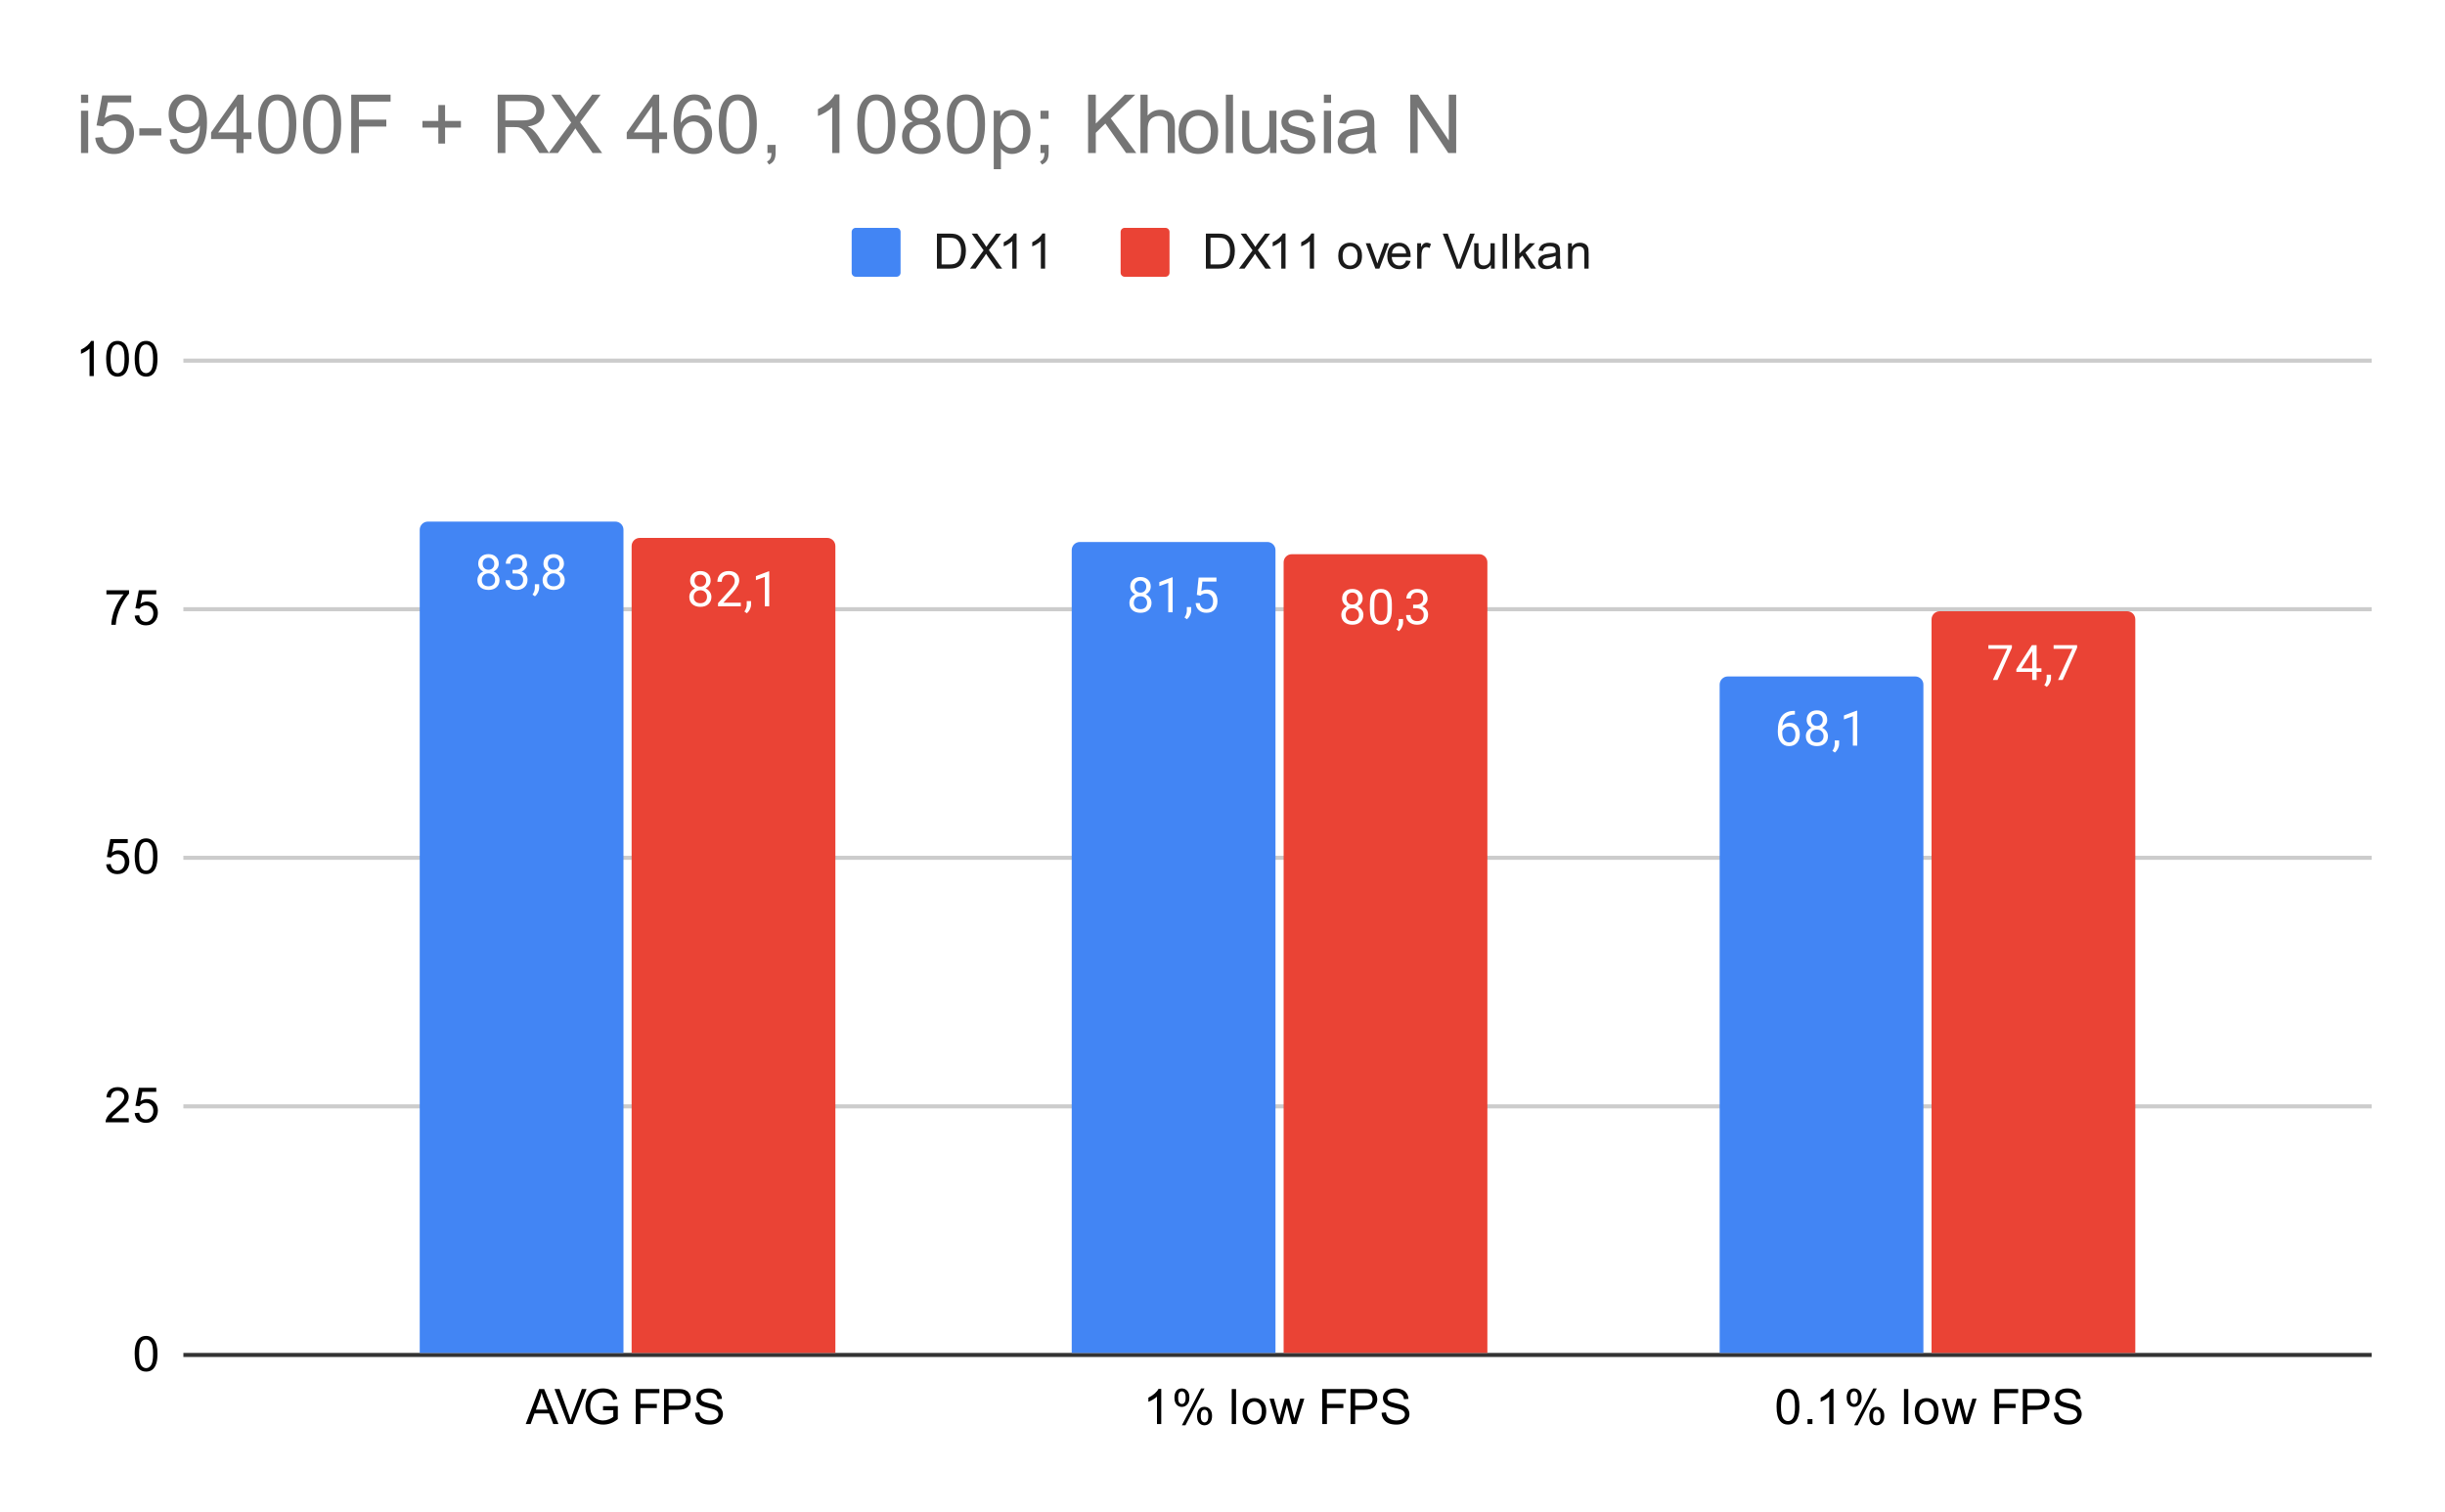 <svg version="1.1" viewBox="0.0 0.0 600.0 371.0" fill="none" stroke="none" stroke-linecap="square" stroke-miterlimit="10" width="600" height="371" xmlns:xlink="http://www.w3.org/1999/xlink" xmlns="http://www.w3.org/2000/svg"><path fill="#ffffff" d="M0 0L600.0 0L600.0 371.0L0 371.0L0 0Z" fill-rule="nonzero"/><path stroke="#333333" stroke-width="1.0" stroke-linecap="butt" d="M45.5 332.5L581.5 332.5" fill-rule="nonzero"/><path stroke="#cccccc" stroke-width="1.0" stroke-linecap="butt" d="M45.5 271.5L581.5 271.5" fill-rule="nonzero"/><path stroke="#cccccc" stroke-width="1.0" stroke-linecap="butt" d="M45.5 210.5L581.5 210.5" fill-rule="nonzero"/><path stroke="#cccccc" stroke-width="1.0" stroke-linecap="butt" d="M45.5 149.5L581.5 149.5" fill-rule="nonzero"/><path stroke="#cccccc" stroke-width="1.0" stroke-linecap="butt" d="M45.5 88.5L581.5 88.5" fill-rule="nonzero"/><clipPath id="id_0"><path d="M45.55 88.283L581.45 88.283L581.45 332.45L45.55 332.45L45.55 88.283Z" clip-rule="nonzero"/></clipPath><path stroke="#000000" stroke-width="2.0" stroke-linecap="butt" stroke-opacity="0.0" clip-path="url(#id_0)" d="M153.0 332.0L103.0 332.0L103.0 130.0C103.0 128.895 103.895 128.0 105.0 128.0L151.0 128.0C152.105 128.0 153.0 128.895 153.0 130.0Z" fill-rule="nonzero"/><path fill="#4285f4" clip-path="url(#id_0)" d="M153.0 332.0L103.0 332.0L103.0 130.0C103.0 128.895 103.895 128.0 105.0 128.0L151.0 128.0C152.105 128.0 153.0 128.895 153.0 130.0Z" fill-rule="nonzero"/><path stroke="#000000" stroke-width="2.0" stroke-linecap="butt" stroke-opacity="0.0" clip-path="url(#id_0)" d="M313.0 332.0L263.0 332.0L263.0 135.0C263.0 133.895 263.895 133.0 265.0 133.0L311.0 133.0C312.105 133.0 313.0 133.895 313.0 135.0Z" fill-rule="nonzero"/><path fill="#4285f4" clip-path="url(#id_0)" d="M313.0 332.0L263.0 332.0L263.0 135.0C263.0 133.895 263.895 133.0 265.0 133.0L311.0 133.0C312.105 133.0 313.0 133.895 313.0 135.0Z" fill-rule="nonzero"/><path stroke="#000000" stroke-width="2.0" stroke-linecap="butt" stroke-opacity="0.0" clip-path="url(#id_0)" d="M472.0 332.0L422.0 332.0L422.0 168.0C422.0 166.895 422.895 166.0 424.0 166.0L470.0 166.0C471.105 166.0 472.0 166.895 472.0 168.0Z" fill-rule="nonzero"/><path fill="#4285f4" clip-path="url(#id_0)" d="M472.0 332.0L422.0 332.0L422.0 168.0C422.0 166.895 422.895 166.0 424.0 166.0L470.0 166.0C471.105 166.0 472.0 166.895 472.0 168.0Z" fill-rule="nonzero"/><path stroke="#000000" stroke-width="2.0" stroke-linecap="butt" stroke-opacity="0.0" clip-path="url(#id_0)" d="M205.0 332.0L155.0 332.0L155.0 134.0C155.0 132.895 155.895 132.0 157.0 132.0L203.0 132.0C204.105 132.0 205.0 132.895 205.0 134.0Z" fill-rule="nonzero"/><path fill="#ea4335" clip-path="url(#id_0)" d="M205.0 332.0L155.0 332.0L155.0 134.0C155.0 132.895 155.895 132.0 157.0 132.0L203.0 132.0C204.105 132.0 205.0 132.895 205.0 134.0Z" fill-rule="nonzero"/><path stroke="#000000" stroke-width="2.0" stroke-linecap="butt" stroke-opacity="0.0" clip-path="url(#id_0)" d="M365.0 332.0L315.0 332.0L315.0 138.0C315.0 136.895 315.895 136.0 317.0 136.0L363.0 136.0C364.105 136.0 365.0 136.895 365.0 138.0Z" fill-rule="nonzero"/><path fill="#ea4335" clip-path="url(#id_0)" d="M365.0 332.0L315.0 332.0L315.0 138.0C315.0 136.895 315.895 136.0 317.0 136.0L363.0 136.0C364.105 136.0 365.0 136.895 365.0 138.0Z" fill-rule="nonzero"/><path stroke="#000000" stroke-width="2.0" stroke-linecap="butt" stroke-opacity="0.0" clip-path="url(#id_0)" d="M524.0 332.0L474.0 332.0L474.0 152.0C474.0 150.895 474.895 150.0 476.0 150.0L522.0 150.0C523.105 150.0 524.0 150.895 524.0 152.0Z" fill-rule="nonzero"/><path fill="#ea4335" clip-path="url(#id_0)" d="M524.0 332.0L474.0 332.0L474.0 152.0C474.0 150.895 474.895 150.0 476.0 150.0L522.0 150.0C523.105 150.0 524.0 150.895 524.0 152.0Z" fill-rule="nonzero"/><path stroke="#4285f4" stroke-width="3.0" stroke-linejoin="round" stroke-linecap="round" d="M122.391 138.326Q122.391 138.966 122.047 139.466Q121.703 139.966 121.141 140.248Q121.797 140.529 122.188 141.091Q122.578 141.638 122.578 142.341Q122.578 143.435 121.828 144.107Q121.094 144.763 119.875 144.763Q118.641 144.763 117.891 144.107Q117.156 143.435 117.156 142.341Q117.156 141.638 117.531 141.091Q117.906 140.529 118.578 140.248Q118.016 139.966 117.688 139.466Q117.359 138.966 117.359 138.326Q117.359 137.248 118.047 136.623Q118.734 135.982 119.875 135.982Q121.0 135.982 121.688 136.623Q122.391 137.248 122.391 138.326ZM121.5 142.31Q121.5 141.591 121.047 141.154Q120.594 140.701 119.859 140.701Q119.125 140.701 118.672 141.154Q118.234 141.591 118.234 142.326Q118.234 143.045 118.672 143.466Q119.109 143.873 119.875 143.873Q120.625 143.873 121.062 143.451Q121.5 143.029 121.5 142.31ZM119.875 136.873Q119.234 136.873 118.828 137.279Q118.438 137.67 118.438 138.357Q118.438 138.998 118.828 139.404Q119.219 139.81 119.859 139.81Q120.516 139.81 120.906 139.404Q121.297 138.998 121.297 138.357Q121.297 137.701 120.891 137.295Q120.484 136.873 119.875 136.873ZM125.781 139.841L126.594 139.841Q127.375 139.826 127.812 139.435Q128.25 139.045 128.25 138.373Q128.25 136.873 126.75 136.873Q126.047 136.873 125.625 137.279Q125.219 137.685 125.219 138.341L124.125 138.341Q124.125 137.326 124.859 136.654Q125.609 135.982 126.75 135.982Q127.953 135.982 128.641 136.623Q129.328 137.263 129.328 138.404Q129.328 138.966 128.969 139.482Q128.609 139.998 127.984 140.263Q128.688 140.482 129.062 140.998Q129.453 141.513 129.453 142.263Q129.453 143.404 128.703 144.091Q127.953 144.763 126.75 144.763Q125.562 144.763 124.797 144.107Q124.047 143.451 124.047 142.388L125.141 142.388Q125.141 143.06 125.578 143.466Q126.016 143.873 126.766 143.873Q127.547 143.873 127.953 143.466Q128.375 143.045 128.375 142.279Q128.375 141.545 127.922 141.154Q127.469 140.748 126.594 140.732L125.781 140.732L125.781 139.841ZM131.281 146.341L130.672 145.92Q131.219 145.154 131.25 144.326L131.25 143.357L132.312 143.357L132.312 144.201Q132.312 144.795 132.016 145.388Q131.719 145.982 131.281 146.341ZM138.391 138.326Q138.391 138.966 138.047 139.466Q137.703 139.966 137.141 140.248Q137.797 140.529 138.188 141.091Q138.578 141.638 138.578 142.341Q138.578 143.435 137.828 144.107Q137.094 144.763 135.875 144.763Q134.641 144.763 133.891 144.107Q133.156 143.435 133.156 142.341Q133.156 141.638 133.531 141.091Q133.906 140.529 134.578 140.248Q134.016 139.966 133.688 139.466Q133.359 138.966 133.359 138.326Q133.359 137.248 134.047 136.623Q134.734 135.982 135.875 135.982Q137.0 135.982 137.688 136.623Q138.391 137.248 138.391 138.326ZM137.5 142.31Q137.5 141.591 137.047 141.154Q136.594 140.701 135.859 140.701Q135.125 140.701 134.672 141.154Q134.234 141.591 134.234 142.326Q134.234 143.045 134.672 143.466Q135.109 143.873 135.875 143.873Q136.625 143.873 137.062 143.451Q137.5 143.029 137.5 142.31ZM135.875 136.873Q135.234 136.873 134.828 137.279Q134.438 137.67 134.438 138.357Q134.438 138.998 134.828 139.404Q135.219 139.81 135.859 139.81Q136.516 139.81 136.906 139.404Q137.297 138.998 137.297 138.357Q137.297 137.701 136.891 137.295Q136.484 136.873 135.875 136.873Z" fill-rule="nonzero"/><path fill="#ffffff" d="M122.391 138.326Q122.391 138.966 122.047 139.466Q121.703 139.966 121.141 140.248Q121.797 140.529 122.188 141.091Q122.578 141.638 122.578 142.341Q122.578 143.435 121.828 144.107Q121.094 144.763 119.875 144.763Q118.641 144.763 117.891 144.107Q117.156 143.435 117.156 142.341Q117.156 141.638 117.531 141.091Q117.906 140.529 118.578 140.248Q118.016 139.966 117.688 139.466Q117.359 138.966 117.359 138.326Q117.359 137.248 118.047 136.623Q118.734 135.982 119.875 135.982Q121.0 135.982 121.688 136.623Q122.391 137.248 122.391 138.326ZM121.5 142.31Q121.5 141.591 121.047 141.154Q120.594 140.701 119.859 140.701Q119.125 140.701 118.672 141.154Q118.234 141.591 118.234 142.326Q118.234 143.045 118.672 143.466Q119.109 143.873 119.875 143.873Q120.625 143.873 121.062 143.451Q121.5 143.029 121.5 142.31ZM119.875 136.873Q119.234 136.873 118.828 137.279Q118.438 137.67 118.438 138.357Q118.438 138.998 118.828 139.404Q119.219 139.81 119.859 139.81Q120.516 139.81 120.906 139.404Q121.297 138.998 121.297 138.357Q121.297 137.701 120.891 137.295Q120.484 136.873 119.875 136.873ZM125.781 139.841L126.594 139.841Q127.375 139.826 127.812 139.435Q128.25 139.045 128.25 138.373Q128.25 136.873 126.75 136.873Q126.047 136.873 125.625 137.279Q125.219 137.685 125.219 138.341L124.125 138.341Q124.125 137.326 124.859 136.654Q125.609 135.982 126.75 135.982Q127.953 135.982 128.641 136.623Q129.328 137.263 129.328 138.404Q129.328 138.966 128.969 139.482Q128.609 139.998 127.984 140.263Q128.688 140.482 129.062 140.998Q129.453 141.513 129.453 142.263Q129.453 143.404 128.703 144.091Q127.953 144.763 126.75 144.763Q125.562 144.763 124.797 144.107Q124.047 143.451 124.047 142.388L125.141 142.388Q125.141 143.06 125.578 143.466Q126.016 143.873 126.766 143.873Q127.547 143.873 127.953 143.466Q128.375 143.045 128.375 142.279Q128.375 141.545 127.922 141.154Q127.469 140.748 126.594 140.732L125.781 140.732L125.781 139.841ZM131.281 146.341L130.672 145.92Q131.219 145.154 131.25 144.326L131.25 143.357L132.312 143.357L132.312 144.201Q132.312 144.795 132.016 145.388Q131.719 145.982 131.281 146.341ZM138.391 138.326Q138.391 138.966 138.047 139.466Q137.703 139.966 137.141 140.248Q137.797 140.529 138.188 141.091Q138.578 141.638 138.578 142.341Q138.578 143.435 137.828 144.107Q137.094 144.763 135.875 144.763Q134.641 144.763 133.891 144.107Q133.156 143.435 133.156 142.341Q133.156 141.638 133.531 141.091Q133.906 140.529 134.578 140.248Q134.016 139.966 133.688 139.466Q133.359 138.966 133.359 138.326Q133.359 137.248 134.047 136.623Q134.734 135.982 135.875 135.982Q137.0 135.982 137.688 136.623Q138.391 137.248 138.391 138.326ZM137.5 142.31Q137.5 141.591 137.047 141.154Q136.594 140.701 135.859 140.701Q135.125 140.701 134.672 141.154Q134.234 141.591 134.234 142.326Q134.234 143.045 134.672 143.466Q135.109 143.873 135.875 143.873Q136.625 143.873 137.062 143.451Q137.5 143.029 137.5 142.31ZM135.875 136.873Q135.234 136.873 134.828 137.279Q134.438 137.67 134.438 138.357Q134.438 138.998 134.828 139.404Q135.219 139.81 135.859 139.81Q136.516 139.81 136.906 139.404Q137.297 138.998 137.297 138.357Q137.297 137.701 136.891 137.295Q136.484 136.873 135.875 136.873Z" fill-rule="nonzero"/><path stroke="#4285f4" stroke-width="3.0" stroke-linejoin="round" stroke-linecap="round" d="M282.391 143.942Q282.391 144.582 282.047 145.082Q281.703 145.582 281.141 145.864Q281.797 146.145 282.188 146.707Q282.578 147.254 282.578 147.957Q282.578 149.051 281.828 149.723Q281.094 150.379 279.875 150.379Q278.641 150.379 277.891 149.723Q277.156 149.051 277.156 147.957Q277.156 147.254 277.531 146.707Q277.906 146.145 278.578 145.864Q278.016 145.582 277.688 145.082Q277.359 144.582 277.359 143.942Q277.359 142.864 278.047 142.239Q278.734 141.598 279.875 141.598Q281.0 141.598 281.688 142.239Q282.391 142.864 282.391 143.942ZM281.5 147.926Q281.5 147.207 281.047 146.77Q280.594 146.317 279.859 146.317Q279.125 146.317 278.672 146.77Q278.234 147.207 278.234 147.942Q278.234 148.66 278.672 149.082Q279.109 149.489 279.875 149.489Q280.625 149.489 281.062 149.067Q281.5 148.645 281.5 147.926ZM279.875 142.489Q279.234 142.489 278.828 142.895Q278.438 143.285 278.438 143.973Q278.438 144.614 278.828 145.02Q279.219 145.426 279.859 145.426Q280.516 145.426 280.906 145.02Q281.297 144.614 281.297 143.973Q281.297 143.317 280.891 142.91Q280.484 142.489 279.875 142.489ZM287.766 150.254L286.688 150.254L286.688 143.035L284.5 143.832L284.5 142.848L287.609 141.676L287.766 141.676L287.766 150.254ZM291.281 151.957L290.672 151.535Q291.219 150.77 291.25 149.942L291.25 148.973L292.312 148.973L292.312 149.817Q292.312 150.41 292.016 151.004Q291.719 151.598 291.281 151.957ZM293.703 145.973L294.141 141.723L298.516 141.723L298.516 142.723L295.062 142.723L294.797 145.051Q295.438 144.676 296.234 144.676Q297.391 144.676 298.078 145.457Q298.766 146.223 298.766 147.535Q298.766 148.848 298.047 149.614Q297.344 150.379 296.062 150.379Q294.938 150.379 294.219 149.754Q293.5 149.114 293.406 148.004L294.422 148.004Q294.531 148.739 294.953 149.114Q295.375 149.489 296.062 149.489Q296.812 149.489 297.25 148.973Q297.688 148.457 297.688 147.551Q297.688 146.692 297.219 146.176Q296.75 145.66 295.969 145.66Q295.266 145.66 294.859 145.957L294.578 146.192L293.703 145.973Z" fill-rule="nonzero"/><path fill="#ffffff" d="M282.391 143.942Q282.391 144.582 282.047 145.082Q281.703 145.582 281.141 145.864Q281.797 146.145 282.188 146.707Q282.578 147.254 282.578 147.957Q282.578 149.051 281.828 149.723Q281.094 150.379 279.875 150.379Q278.641 150.379 277.891 149.723Q277.156 149.051 277.156 147.957Q277.156 147.254 277.531 146.707Q277.906 146.145 278.578 145.864Q278.016 145.582 277.688 145.082Q277.359 144.582 277.359 143.942Q277.359 142.864 278.047 142.239Q278.734 141.598 279.875 141.598Q281.0 141.598 281.688 142.239Q282.391 142.864 282.391 143.942ZM281.5 147.926Q281.5 147.207 281.047 146.77Q280.594 146.317 279.859 146.317Q279.125 146.317 278.672 146.77Q278.234 147.207 278.234 147.942Q278.234 148.66 278.672 149.082Q279.109 149.489 279.875 149.489Q280.625 149.489 281.062 149.067Q281.5 148.645 281.5 147.926ZM279.875 142.489Q279.234 142.489 278.828 142.895Q278.438 143.285 278.438 143.973Q278.438 144.614 278.828 145.02Q279.219 145.426 279.859 145.426Q280.516 145.426 280.906 145.02Q281.297 144.614 281.297 143.973Q281.297 143.317 280.891 142.91Q280.484 142.489 279.875 142.489ZM287.766 150.254L286.688 150.254L286.688 143.035L284.5 143.832L284.5 142.848L287.609 141.676L287.766 141.676L287.766 150.254ZM291.281 151.957L290.672 151.535Q291.219 150.77 291.25 149.942L291.25 148.973L292.312 148.973L292.312 149.817Q292.312 150.41 292.016 151.004Q291.719 151.598 291.281 151.957ZM293.703 145.973L294.141 141.723L298.516 141.723L298.516 142.723L295.062 142.723L294.797 145.051Q295.438 144.676 296.234 144.676Q297.391 144.676 298.078 145.457Q298.766 146.223 298.766 147.535Q298.766 148.848 298.047 149.614Q297.344 150.379 296.062 150.379Q294.938 150.379 294.219 149.754Q293.5 149.114 293.406 148.004L294.422 148.004Q294.531 148.739 294.953 149.114Q295.375 149.489 296.062 149.489Q296.812 149.489 297.25 148.973Q297.688 148.457 297.688 147.551Q297.688 146.692 297.219 146.176Q296.75 145.66 295.969 145.66Q295.266 145.66 294.859 145.957L294.578 146.192L293.703 145.973Z" fill-rule="nonzero"/><path stroke="#4285f4" stroke-width="3.0" stroke-linejoin="round" stroke-linecap="round" d="M440.469 174.441L440.469 175.347L440.266 175.347Q439.0 175.379 438.25 176.113Q437.5 176.832 437.375 178.144Q438.062 177.379 439.219 177.379Q440.328 177.379 441.0 178.16Q441.672 178.941 441.672 180.191Q441.672 181.504 440.953 182.301Q440.234 183.097 439.016 183.097Q437.797 183.097 437.031 182.16Q436.281 181.207 436.281 179.722L436.281 179.316Q436.281 176.957 437.281 175.707Q438.281 174.457 440.266 174.441L440.469 174.441ZM439.047 178.285Q438.484 178.285 438.016 178.613Q437.547 178.941 437.359 179.457L437.359 179.847Q437.359 180.91 437.828 181.551Q438.312 182.191 439.016 182.191Q439.75 182.191 440.172 181.66Q440.594 181.113 440.594 180.238Q440.594 179.363 440.172 178.832Q439.75 178.285 439.047 178.285ZM448.391 176.66Q448.391 177.301 448.047 177.801Q447.703 178.301 447.141 178.582Q447.797 178.863 448.188 179.426Q448.578 179.972 448.578 180.676Q448.578 181.769 447.828 182.441Q447.094 183.097 445.875 183.097Q444.641 183.097 443.891 182.441Q443.156 181.769 443.156 180.676Q443.156 179.972 443.531 179.426Q443.906 178.863 444.578 178.582Q444.016 178.301 443.688 177.801Q443.359 177.301 443.359 176.66Q443.359 175.582 444.047 174.957Q444.734 174.316 445.875 174.316Q447.0 174.316 447.688 174.957Q448.391 175.582 448.391 176.66ZM447.5 180.644Q447.5 179.926 447.047 179.488Q446.594 179.035 445.859 179.035Q445.125 179.035 444.672 179.488Q444.234 179.926 444.234 180.66Q444.234 181.379 444.672 181.801Q445.109 182.207 445.875 182.207Q446.625 182.207 447.062 181.785Q447.5 181.363 447.5 180.644ZM445.875 175.207Q445.234 175.207 444.828 175.613Q444.438 176.004 444.438 176.691Q444.438 177.332 444.828 177.738Q445.219 178.144 445.859 178.144Q446.516 178.144 446.906 177.738Q447.297 177.332 447.297 176.691Q447.297 176.035 446.891 175.629Q446.484 175.207 445.875 175.207ZM450.281 184.676L449.672 184.254Q450.219 183.488 450.25 182.66L450.25 181.691L451.312 181.691L451.312 182.535Q451.312 183.129 451.016 183.722Q450.719 184.316 450.281 184.676ZM455.766 182.972L454.688 182.972L454.688 175.754L452.5 176.551L452.5 175.566L455.609 174.394L455.766 174.394L455.766 182.972Z" fill-rule="nonzero"/><path fill="#ffffff" d="M440.469 174.441L440.469 175.347L440.266 175.347Q439.0 175.379 438.25 176.113Q437.5 176.832 437.375 178.144Q438.062 177.379 439.219 177.379Q440.328 177.379 441.0 178.16Q441.672 178.941 441.672 180.191Q441.672 181.504 440.953 182.301Q440.234 183.097 439.016 183.097Q437.797 183.097 437.031 182.16Q436.281 181.207 436.281 179.722L436.281 179.316Q436.281 176.957 437.281 175.707Q438.281 174.457 440.266 174.441L440.469 174.441ZM439.047 178.285Q438.484 178.285 438.016 178.613Q437.547 178.941 437.359 179.457L437.359 179.847Q437.359 180.91 437.828 181.551Q438.312 182.191 439.016 182.191Q439.75 182.191 440.172 181.66Q440.594 181.113 440.594 180.238Q440.594 179.363 440.172 178.832Q439.75 178.285 439.047 178.285ZM448.391 176.66Q448.391 177.301 448.047 177.801Q447.703 178.301 447.141 178.582Q447.797 178.863 448.188 179.426Q448.578 179.972 448.578 180.676Q448.578 181.769 447.828 182.441Q447.094 183.097 445.875 183.097Q444.641 183.097 443.891 182.441Q443.156 181.769 443.156 180.676Q443.156 179.972 443.531 179.426Q443.906 178.863 444.578 178.582Q444.016 178.301 443.688 177.801Q443.359 177.301 443.359 176.66Q443.359 175.582 444.047 174.957Q444.734 174.316 445.875 174.316Q447.0 174.316 447.688 174.957Q448.391 175.582 448.391 176.66ZM447.5 180.644Q447.5 179.926 447.047 179.488Q446.594 179.035 445.859 179.035Q445.125 179.035 444.672 179.488Q444.234 179.926 444.234 180.66Q444.234 181.379 444.672 181.801Q445.109 182.207 445.875 182.207Q446.625 182.207 447.062 181.785Q447.5 181.363 447.5 180.644ZM445.875 175.207Q445.234 175.207 444.828 175.613Q444.438 176.004 444.438 176.691Q444.438 177.332 444.828 177.738Q445.219 178.144 445.859 178.144Q446.516 178.144 446.906 177.738Q447.297 177.332 447.297 176.691Q447.297 176.035 446.891 175.629Q446.484 175.207 445.875 175.207ZM450.281 184.676L449.672 184.254Q450.219 183.488 450.25 182.66L450.25 181.691L451.312 181.691L451.312 182.535Q451.312 183.129 451.016 183.722Q450.719 184.316 450.281 184.676ZM455.766 182.972L454.688 182.972L454.688 175.754L452.5 176.551L452.5 175.566L455.609 174.394L455.766 174.394L455.766 182.972Z" fill-rule="nonzero"/><path stroke="#ea4335" stroke-width="3.0" stroke-linejoin="round" stroke-linecap="round" d="M174.391 142.477Q174.391 143.117 174.047 143.617Q173.703 144.117 173.141 144.399Q173.797 144.68 174.188 145.242Q174.578 145.789 174.578 146.492Q174.578 147.586 173.828 148.258Q173.094 148.914 171.875 148.914Q170.641 148.914 169.891 148.258Q169.156 147.586 169.156 146.492Q169.156 145.789 169.531 145.242Q169.906 144.68 170.578 144.399Q170.016 144.117 169.688 143.617Q169.359 143.117 169.359 142.477Q169.359 141.399 170.047 140.774Q170.734 140.133 171.875 140.133Q173.0 140.133 173.688 140.774Q174.391 141.399 174.391 142.477ZM173.5 146.461Q173.5 145.742 173.047 145.305Q172.594 144.852 171.859 144.852Q171.125 144.852 170.672 145.305Q170.234 145.742 170.234 146.477Q170.234 147.195 170.672 147.617Q171.109 148.024 171.875 148.024Q172.625 148.024 173.062 147.602Q173.5 147.18 173.5 146.461ZM171.875 141.024Q171.234 141.024 170.828 141.43Q170.438 141.82 170.438 142.508Q170.438 143.149 170.828 143.555Q171.219 143.961 171.859 143.961Q172.516 143.961 172.906 143.555Q173.297 143.149 173.297 142.508Q173.297 141.852 172.891 141.445Q172.484 141.024 171.875 141.024ZM181.797 148.789L176.203 148.789L176.203 148.008L179.156 144.727Q179.812 143.977 180.062 143.524Q180.312 143.055 180.312 142.555Q180.312 141.883 179.906 141.461Q179.516 141.024 178.828 141.024Q178.031 141.024 177.578 141.492Q177.125 141.945 177.125 142.774L176.047 142.774Q176.047 141.586 176.797 140.867Q177.562 140.133 178.828 140.133Q180.031 140.133 180.719 140.758Q181.406 141.383 181.406 142.43Q181.406 143.68 179.797 145.43L177.516 147.899L181.797 147.899L181.797 148.789ZM183.281 150.492L182.672 150.07Q183.219 149.305 183.25 148.477L183.25 147.508L184.312 147.508L184.312 148.352Q184.312 148.945 184.016 149.539Q183.719 150.133 183.281 150.492ZM188.766 148.789L187.688 148.789L187.688 141.57L185.5 142.367L185.5 141.383L188.609 140.211L188.766 140.211L188.766 148.789Z" fill-rule="nonzero"/><path fill="#ffffff" d="M174.391 142.477Q174.391 143.117 174.047 143.617Q173.703 144.117 173.141 144.399Q173.797 144.68 174.188 145.242Q174.578 145.789 174.578 146.492Q174.578 147.586 173.828 148.258Q173.094 148.914 171.875 148.914Q170.641 148.914 169.891 148.258Q169.156 147.586 169.156 146.492Q169.156 145.789 169.531 145.242Q169.906 144.68 170.578 144.399Q170.016 144.117 169.688 143.617Q169.359 143.117 169.359 142.477Q169.359 141.399 170.047 140.774Q170.734 140.133 171.875 140.133Q173.0 140.133 173.688 140.774Q174.391 141.399 174.391 142.477ZM173.5 146.461Q173.5 145.742 173.047 145.305Q172.594 144.852 171.859 144.852Q171.125 144.852 170.672 145.305Q170.234 145.742 170.234 146.477Q170.234 147.195 170.672 147.617Q171.109 148.024 171.875 148.024Q172.625 148.024 173.062 147.602Q173.5 147.18 173.5 146.461ZM171.875 141.024Q171.234 141.024 170.828 141.43Q170.438 141.82 170.438 142.508Q170.438 143.149 170.828 143.555Q171.219 143.961 171.859 143.961Q172.516 143.961 172.906 143.555Q173.297 143.149 173.297 142.508Q173.297 141.852 172.891 141.445Q172.484 141.024 171.875 141.024ZM181.797 148.789L176.203 148.789L176.203 148.008L179.156 144.727Q179.812 143.977 180.062 143.524Q180.312 143.055 180.312 142.555Q180.312 141.883 179.906 141.461Q179.516 141.024 178.828 141.024Q178.031 141.024 177.578 141.492Q177.125 141.945 177.125 142.774L176.047 142.774Q176.047 141.586 176.797 140.867Q177.562 140.133 178.828 140.133Q180.031 140.133 180.719 140.758Q181.406 141.383 181.406 142.43Q181.406 143.68 179.797 145.43L177.516 147.899L181.797 147.899L181.797 148.789ZM183.281 150.492L182.672 150.07Q183.219 149.305 183.25 148.477L183.25 147.508L184.312 147.508L184.312 148.352Q184.312 148.945 184.016 149.539Q183.719 150.133 183.281 150.492ZM188.766 148.789L187.688 148.789L187.688 141.57L185.5 142.367L185.5 141.383L188.609 140.211L188.766 140.211L188.766 148.789Z" fill-rule="nonzero"/><path stroke="#ea4335" stroke-width="3.0" stroke-linejoin="round" stroke-linecap="round" d="M334.391 146.872Q334.391 147.512 334.047 148.012Q333.703 148.512 333.141 148.794Q333.797 149.075 334.188 149.637Q334.578 150.184 334.578 150.887Q334.578 151.981 333.828 152.653Q333.094 153.309 331.875 153.309Q330.641 153.309 329.891 152.653Q329.156 151.981 329.156 150.887Q329.156 150.184 329.531 149.637Q329.906 149.075 330.578 148.794Q330.016 148.512 329.688 148.012Q329.359 147.512 329.359 146.872Q329.359 145.794 330.047 145.169Q330.734 144.528 331.875 144.528Q333.0 144.528 333.688 145.169Q334.391 145.794 334.391 146.872ZM333.5 150.856Q333.5 150.137 333.047 149.7Q332.594 149.247 331.859 149.247Q331.125 149.247 330.672 149.7Q330.234 150.137 330.234 150.872Q330.234 151.59 330.672 152.012Q331.109 152.419 331.875 152.419Q332.625 152.419 333.062 151.997Q333.5 151.575 333.5 150.856ZM331.875 145.419Q331.234 145.419 330.828 145.825Q330.438 146.215 330.438 146.903Q330.438 147.544 330.828 147.95Q331.219 148.356 331.859 148.356Q332.516 148.356 332.906 147.95Q333.297 147.544 333.297 146.903Q333.297 146.247 332.891 145.84Q332.484 145.419 331.875 145.419ZM341.562 149.544Q341.562 151.45 340.906 152.387Q340.266 153.309 338.875 153.309Q337.516 153.309 336.859 152.403Q336.203 151.497 336.172 149.684L336.172 148.247Q336.172 146.356 336.812 145.45Q337.469 144.528 338.859 144.528Q340.234 144.528 340.891 145.419Q341.547 146.294 341.562 148.137L341.562 149.544ZM340.469 148.059Q340.469 146.684 340.078 146.059Q339.703 145.419 338.859 145.419Q338.031 145.419 337.641 146.059Q337.266 146.684 337.266 147.981L337.266 149.715Q337.266 151.09 337.656 151.762Q338.062 152.419 338.875 152.419Q339.672 152.419 340.062 151.794Q340.453 151.169 340.469 149.84L340.469 148.059ZM343.281 154.887L342.672 154.465Q343.219 153.7 343.25 152.872L343.25 151.903L344.312 151.903L344.312 152.747Q344.312 153.34 344.016 153.934Q343.719 154.528 343.281 154.887ZM346.781 148.387L347.594 148.387Q348.375 148.372 348.812 147.981Q349.25 147.59 349.25 146.919Q349.25 145.419 347.75 145.419Q347.047 145.419 346.625 145.825Q346.219 146.231 346.219 146.887L345.125 146.887Q345.125 145.872 345.859 145.2Q346.609 144.528 347.75 144.528Q348.953 144.528 349.641 145.169Q350.328 145.809 350.328 146.95Q350.328 147.512 349.969 148.028Q349.609 148.544 348.984 148.809Q349.688 149.028 350.062 149.544Q350.453 150.059 350.453 150.809Q350.453 151.95 349.703 152.637Q348.953 153.309 347.75 153.309Q346.562 153.309 345.797 152.653Q345.047 151.997 345.047 150.934L346.141 150.934Q346.141 151.606 346.578 152.012Q347.016 152.419 347.766 152.419Q348.547 152.419 348.953 152.012Q349.375 151.59 349.375 150.825Q349.375 150.09 348.922 149.7Q348.469 149.294 347.594 149.278L346.781 149.278L346.781 148.387Z" fill-rule="nonzero"/><path fill="#ffffff" d="M334.391 146.872Q334.391 147.512 334.047 148.012Q333.703 148.512 333.141 148.794Q333.797 149.075 334.188 149.637Q334.578 150.184 334.578 150.887Q334.578 151.981 333.828 152.653Q333.094 153.309 331.875 153.309Q330.641 153.309 329.891 152.653Q329.156 151.981 329.156 150.887Q329.156 150.184 329.531 149.637Q329.906 149.075 330.578 148.794Q330.016 148.512 329.688 148.012Q329.359 147.512 329.359 146.872Q329.359 145.794 330.047 145.169Q330.734 144.528 331.875 144.528Q333.0 144.528 333.688 145.169Q334.391 145.794 334.391 146.872ZM333.5 150.856Q333.5 150.137 333.047 149.7Q332.594 149.247 331.859 149.247Q331.125 149.247 330.672 149.7Q330.234 150.137 330.234 150.872Q330.234 151.59 330.672 152.012Q331.109 152.419 331.875 152.419Q332.625 152.419 333.062 151.997Q333.5 151.575 333.5 150.856ZM331.875 145.419Q331.234 145.419 330.828 145.825Q330.438 146.215 330.438 146.903Q330.438 147.544 330.828 147.95Q331.219 148.356 331.859 148.356Q332.516 148.356 332.906 147.95Q333.297 147.544 333.297 146.903Q333.297 146.247 332.891 145.84Q332.484 145.419 331.875 145.419ZM341.562 149.544Q341.562 151.45 340.906 152.387Q340.266 153.309 338.875 153.309Q337.516 153.309 336.859 152.403Q336.203 151.497 336.172 149.684L336.172 148.247Q336.172 146.356 336.812 145.45Q337.469 144.528 338.859 144.528Q340.234 144.528 340.891 145.419Q341.547 146.294 341.562 148.137L341.562 149.544ZM340.469 148.059Q340.469 146.684 340.078 146.059Q339.703 145.419 338.859 145.419Q338.031 145.419 337.641 146.059Q337.266 146.684 337.266 147.981L337.266 149.715Q337.266 151.09 337.656 151.762Q338.062 152.419 338.875 152.419Q339.672 152.419 340.062 151.794Q340.453 151.169 340.469 149.84L340.469 148.059ZM343.281 154.887L342.672 154.465Q343.219 153.7 343.25 152.872L343.25 151.903L344.312 151.903L344.312 152.747Q344.312 153.34 344.016 153.934Q343.719 154.528 343.281 154.887ZM346.781 148.387L347.594 148.387Q348.375 148.372 348.812 147.981Q349.25 147.59 349.25 146.919Q349.25 145.419 347.75 145.419Q347.047 145.419 346.625 145.825Q346.219 146.231 346.219 146.887L345.125 146.887Q345.125 145.872 345.859 145.2Q346.609 144.528 347.75 144.528Q348.953 144.528 349.641 145.169Q350.328 145.809 350.328 146.95Q350.328 147.512 349.969 148.028Q349.609 148.544 348.984 148.809Q349.688 149.028 350.062 149.544Q350.453 150.059 350.453 150.809Q350.453 151.95 349.703 152.637Q348.953 153.309 347.75 153.309Q346.562 153.309 345.797 152.653Q345.047 151.997 345.047 150.934L346.141 150.934Q346.141 151.606 346.578 152.012Q347.016 152.419 347.766 152.419Q348.547 152.419 348.953 152.012Q349.375 151.59 349.375 150.825Q349.375 150.09 348.922 149.7Q348.469 149.294 347.594 149.278L346.781 149.278L346.781 148.387Z" fill-rule="nonzero"/><path stroke="#ea4335" stroke-width="3.0" stroke-linejoin="round" stroke-linecap="round" d="M493.719 158.936L490.188 166.857L489.047 166.857L492.562 159.217L487.953 159.217L487.953 158.326L493.719 158.326L493.719 158.936ZM499.781 163.998L500.969 163.998L500.969 164.873L499.781 164.873L499.781 166.857L498.703 166.857L498.703 164.873L494.812 164.873L494.812 164.232L498.625 158.326L499.781 158.326L499.781 163.998ZM496.047 163.998L498.703 163.998L498.703 159.811L498.562 160.045L496.047 163.998ZM502.281 168.561L501.672 168.139Q502.219 167.373 502.25 166.545L502.25 165.576L503.312 165.576L503.312 166.42Q503.312 167.014 503.016 167.607Q502.719 168.201 502.281 168.561ZM509.719 158.936L506.188 166.857L505.047 166.857L508.562 159.217L503.953 159.217L503.953 158.326L509.719 158.326L509.719 158.936Z" fill-rule="nonzero"/><path fill="#ffffff" d="M493.719 158.936L490.188 166.857L489.047 166.857L492.562 159.217L487.953 159.217L487.953 158.326L493.719 158.326L493.719 158.936ZM499.781 163.998L500.969 163.998L500.969 164.873L499.781 164.873L499.781 166.857L498.703 166.857L498.703 164.873L494.812 164.873L494.812 164.232L498.625 158.326L499.781 158.326L499.781 163.998ZM496.047 163.998L498.703 163.998L498.703 159.811L498.562 160.045L496.047 163.998ZM502.281 168.561L501.672 168.139Q502.219 167.373 502.25 166.545L502.25 165.576L503.312 165.576L503.312 166.42Q503.312 167.014 503.016 167.607Q502.719 168.201 502.281 168.561ZM509.719 158.936L506.188 166.857L505.047 166.857L508.562 159.217L503.953 159.217L503.953 158.326L509.719 158.326L509.719 158.936Z" fill-rule="nonzero"/><path fill="#000000" d="M33.05 332.216Q33.05 330.684 33.362 329.762Q33.675 328.825 34.284 328.325Q34.909 327.825 35.847 327.825Q36.534 327.825 37.05 328.106Q37.581 328.387 37.925 328.919Q38.269 329.434 38.456 330.184Q38.644 330.934 38.644 332.216Q38.644 333.731 38.331 334.653Q38.034 335.575 37.409 336.091Q36.8 336.591 35.847 336.591Q34.612 336.591 33.894 335.7Q33.05 334.637 33.05 332.216ZM34.128 332.216Q34.128 334.325 34.628 335.028Q35.128 335.731 35.847 335.731Q36.581 335.731 37.066 335.028Q37.566 334.325 37.566 332.216Q37.566 330.091 37.066 329.403Q36.581 328.7 35.831 328.7Q35.112 328.7 34.675 329.309Q34.128 330.091 34.128 332.216Z" fill-rule="nonzero"/><path fill="#000000" d="M31.597 274.393L31.597 275.408L25.909 275.408Q25.909 275.033 26.034 274.674Q26.253 274.096 26.722 273.533Q27.206 272.971 28.113 272.236Q29.519 271.08 30.003 270.408Q30.503 269.736 30.503 269.143Q30.503 268.518 30.05 268.096Q29.597 267.658 28.878 267.658Q28.113 267.658 27.659 268.111Q27.206 268.565 27.191 269.377L26.113 269.268Q26.222 268.049 26.941 267.424Q27.675 266.783 28.909 266.783Q30.144 266.783 30.863 267.471Q31.581 268.158 31.581 269.174Q31.581 269.69 31.363 270.19Q31.159 270.674 30.659 271.236Q30.175 271.783 29.05 272.736Q28.097 273.533 27.816 273.83Q27.55 274.111 27.378 274.393L31.597 274.393ZM33.05 273.158L34.159 273.065Q34.284 273.877 34.722 274.283Q35.175 274.69 35.816 274.69Q36.566 274.69 37.097 274.111Q37.628 273.533 37.628 272.596Q37.628 271.69 37.112 271.174Q36.612 270.643 35.784 270.643Q35.284 270.643 34.862 270.877Q34.456 271.111 34.222 271.471L33.237 271.346L34.066 266.94L38.347 266.94L38.347 267.94L34.909 267.94L34.456 270.252Q35.222 269.705 36.066 269.705Q37.191 269.705 37.956 270.486Q38.737 271.268 38.737 272.502Q38.737 273.658 38.066 274.518Q37.237 275.549 35.816 275.549Q34.644 275.549 33.894 274.893Q33.159 274.236 33.05 273.158Z" fill-rule="nonzero"/><path fill="#000000" d="M26.05 212.117L27.159 212.023Q27.284 212.835 27.722 213.242Q28.175 213.648 28.816 213.648Q29.566 213.648 30.097 213.07Q30.628 212.492 30.628 211.554Q30.628 210.648 30.113 210.132Q29.613 209.601 28.784 209.601Q28.284 209.601 27.863 209.835Q27.456 210.07 27.222 210.429L26.238 210.304L27.066 205.898L31.347 205.898L31.347 206.898L27.909 206.898L27.456 209.21Q28.222 208.664 29.066 208.664Q30.191 208.664 30.956 209.445Q31.738 210.226 31.738 211.46Q31.738 212.617 31.066 213.476Q30.238 214.507 28.816 214.507Q27.644 214.507 26.894 213.851Q26.159 213.195 26.05 212.117ZM33.05 210.132Q33.05 208.601 33.362 207.679Q33.675 206.742 34.284 206.242Q34.909 205.742 35.847 205.742Q36.534 205.742 37.05 206.023Q37.581 206.304 37.925 206.835Q38.269 207.351 38.456 208.101Q38.644 208.851 38.644 210.132Q38.644 211.648 38.331 212.57Q38.034 213.492 37.409 214.007Q36.8 214.507 35.847 214.507Q34.612 214.507 33.894 213.617Q33.05 212.554 33.05 210.132ZM34.128 210.132Q34.128 212.242 34.628 212.945Q35.128 213.648 35.847 213.648Q36.581 213.648 37.066 212.945Q37.566 212.242 37.566 210.132Q37.566 208.007 37.066 207.32Q36.581 206.617 35.831 206.617Q35.112 206.617 34.675 207.226Q34.128 208.007 34.128 210.132Z" fill-rule="nonzero"/><path fill="#000000" d="M26.113 145.856L26.113 144.841L31.675 144.841L31.675 145.669Q30.863 146.544 30.05 147.997Q29.253 149.434 28.816 150.966Q28.488 152.044 28.409 153.325L27.316 153.325Q27.331 152.309 27.706 150.872Q28.097 149.434 28.8 148.106Q29.519 146.778 30.331 145.856L26.113 145.856ZM33.05 151.075L34.159 150.981Q34.284 151.794 34.722 152.2Q35.175 152.606 35.816 152.606Q36.566 152.606 37.097 152.028Q37.628 151.45 37.628 150.512Q37.628 149.606 37.112 149.091Q36.612 148.559 35.784 148.559Q35.284 148.559 34.862 148.794Q34.456 149.028 34.222 149.387L33.237 149.262L34.066 144.856L38.347 144.856L38.347 145.856L34.909 145.856L34.456 148.169Q35.222 147.622 36.066 147.622Q37.191 147.622 37.956 148.403Q38.737 149.184 38.737 150.419Q38.737 151.575 38.066 152.434Q37.237 153.466 35.816 153.466Q34.644 153.466 33.894 152.809Q33.159 152.153 33.05 151.075Z" fill-rule="nonzero"/><path fill="#000000" d="M23.019 92.283L21.972 92.283L21.972 85.565Q21.581 85.924 20.956 86.299Q20.347 86.658 19.863 86.83L19.863 85.815Q20.738 85.393 21.394 84.815Q22.066 84.221 22.347 83.658L23.019 83.658L23.019 92.283ZM26.05 88.049Q26.05 86.518 26.363 85.596Q26.675 84.658 27.284 84.158Q27.909 83.658 28.847 83.658Q29.534 83.658 30.05 83.94Q30.581 84.221 30.925 84.752Q31.269 85.268 31.456 86.018Q31.644 86.768 31.644 88.049Q31.644 89.565 31.331 90.486Q31.034 91.408 30.409 91.924Q29.8 92.424 28.847 92.424Q27.613 92.424 26.894 91.533Q26.05 90.471 26.05 88.049ZM27.128 88.049Q27.128 90.158 27.628 90.861Q28.128 91.565 28.847 91.565Q29.581 91.565 30.066 90.861Q30.566 90.158 30.566 88.049Q30.566 85.924 30.066 85.236Q29.581 84.533 28.831 84.533Q28.113 84.533 27.675 85.143Q27.128 85.924 27.128 88.049ZM33.05 88.049Q33.05 86.518 33.362 85.596Q33.675 84.658 34.284 84.158Q34.909 83.658 35.847 83.658Q36.534 83.658 37.05 83.94Q37.581 84.221 37.925 84.752Q38.269 85.268 38.456 86.018Q38.644 86.768 38.644 88.049Q38.644 89.565 38.331 90.486Q38.034 91.408 37.409 91.924Q36.8 92.424 35.847 92.424Q34.612 92.424 33.894 91.533Q33.05 90.471 33.05 88.049ZM34.128 88.049Q34.128 90.158 34.628 90.861Q35.128 91.565 35.847 91.565Q36.581 91.565 37.066 90.861Q37.566 90.158 37.566 88.049Q37.566 85.924 37.066 85.236Q36.581 84.533 35.831 84.533Q35.112 84.533 34.675 85.143Q34.128 85.924 34.128 88.049Z" fill-rule="nonzero"/><path fill="#000000" d="M129.014 349.45L132.311 340.856L133.53 340.856L137.045 349.45L135.764 349.45L134.749 346.841L131.17 346.841L130.217 349.45L129.014 349.45ZM131.499 345.919L134.405 345.919L133.514 343.544Q133.092 342.466 132.905 341.762Q132.733 342.591 132.436 343.403L131.499 345.919ZM139.405 349.45L136.077 340.856L137.311 340.856L139.545 347.106Q139.811 347.856 139.999 348.512Q140.202 347.809 140.467 347.106L142.78 340.856L143.936 340.856L140.577 349.45L139.405 349.45ZM147.983 346.075L147.983 345.075L151.608 345.059L151.608 348.247Q150.78 348.919 149.889 349.262Q148.999 349.591 148.061 349.591Q146.795 349.591 145.749 349.059Q144.717 348.512 144.186 347.497Q143.67 346.466 143.67 345.2Q143.67 343.934 144.186 342.856Q144.717 341.762 145.702 341.247Q146.686 340.716 147.967 340.716Q148.905 340.716 149.655 341.012Q150.405 341.309 150.827 341.856Q151.264 342.387 151.483 343.262L150.467 343.544Q150.264 342.887 149.967 342.512Q149.686 342.137 149.155 341.919Q148.624 341.684 147.983 341.684Q147.202 341.684 146.624 341.919Q146.061 342.153 145.702 342.544Q145.358 342.934 145.17 343.403Q144.842 344.2 144.842 345.122Q144.842 346.278 145.233 347.059Q145.639 347.825 146.389 348.2Q147.139 348.575 147.999 348.575Q148.733 348.575 149.436 348.294Q150.139 347.997 150.499 347.684L150.499 346.075L147.983 346.075ZM156.014 349.45L156.014 340.856L161.811 340.856L161.811 341.872L157.155 341.872L157.155 344.528L161.186 344.528L161.186 345.544L157.155 345.544L157.155 349.45L156.014 349.45ZM162.952 349.45L162.952 340.856L166.202 340.856Q167.045 340.856 167.499 340.934Q168.139 341.044 168.561 341.341Q168.999 341.637 169.249 342.169Q169.514 342.7 169.514 343.341Q169.514 344.434 168.811 345.2Q168.124 345.95 166.295 345.95L164.092 345.95L164.092 349.45L162.952 349.45ZM164.092 344.95L166.311 344.95Q167.42 344.95 167.874 344.544Q168.342 344.122 168.342 343.372Q168.342 342.841 168.061 342.466Q167.795 342.075 167.358 341.95Q167.061 341.872 166.295 341.872L164.092 341.872L164.092 344.95ZM170.577 346.684L171.639 346.591Q171.717 347.247 171.999 347.653Q172.28 348.059 172.858 348.325Q173.452 348.575 174.186 348.575Q174.827 348.575 175.327 348.387Q175.827 348.184 176.061 347.856Q176.311 347.512 176.311 347.122Q176.311 346.716 176.077 346.419Q175.842 346.106 175.311 345.903Q174.952 345.762 173.764 345.481Q172.592 345.2 172.124 344.95Q171.499 344.622 171.202 344.153Q170.905 343.669 170.905 343.075Q170.905 342.434 171.264 341.872Q171.639 341.294 172.342 341.012Q173.061 340.716 173.92 340.716Q174.874 340.716 175.608 341.028Q176.342 341.325 176.733 341.934Q177.124 342.528 177.155 343.278L176.061 343.356Q175.967 342.544 175.452 342.137Q174.952 341.716 173.967 341.716Q172.936 341.716 172.467 342.091Q171.999 342.466 171.999 342.997Q171.999 343.466 172.327 343.762Q172.655 344.059 174.03 344.372Q175.42 344.684 175.936 344.919Q176.686 345.278 177.045 345.809Q177.405 346.325 177.405 347.028Q177.405 347.716 177.014 348.325Q176.624 348.919 175.889 349.262Q175.155 349.591 174.233 349.591Q173.061 349.591 172.264 349.262Q171.483 348.919 171.03 348.231Q170.592 347.544 170.577 346.684Z" fill-rule="nonzero"/><path fill="#000000" d="M284.969 349.45L283.922 349.45L283.922 342.731Q283.531 343.091 282.906 343.466Q282.297 343.825 281.812 343.997L281.812 342.981Q282.688 342.559 283.344 341.981Q284.016 341.387 284.297 340.825L284.969 340.825L284.969 349.45ZM288.203 342.919Q288.203 341.997 288.656 341.356Q289.125 340.716 290.0 340.716Q290.812 340.716 291.344 341.294Q291.875 341.872 291.875 342.981Q291.875 344.075 291.328 344.669Q290.797 345.247 290.016 345.247Q289.234 345.247 288.719 344.669Q288.203 344.091 288.203 342.919ZM290.031 341.434Q289.641 341.434 289.375 341.778Q289.125 342.122 289.125 343.028Q289.125 343.856 289.375 344.2Q289.641 344.528 290.031 344.528Q290.438 344.528 290.688 344.184Q290.953 343.841 290.953 342.95Q290.953 342.106 290.688 341.778Q290.422 341.434 290.031 341.434ZM290.031 349.762L294.734 340.716L295.594 340.716L290.906 349.762L290.031 349.762ZM293.75 347.434Q293.75 346.512 294.203 345.872Q294.672 345.231 295.562 345.231Q296.375 345.231 296.906 345.809Q297.438 346.372 297.438 347.497Q297.438 348.591 296.891 349.184Q296.359 349.762 295.562 349.762Q294.797 349.762 294.266 349.184Q293.75 348.606 293.75 347.434ZM295.594 345.95Q295.188 345.95 294.922 346.294Q294.672 346.637 294.672 347.544Q294.672 348.356 294.938 348.7Q295.203 349.044 295.594 349.044Q295.984 349.044 296.25 348.7Q296.516 348.356 296.516 347.45Q296.516 346.622 296.25 346.294Q295.984 345.95 295.594 345.95ZM302.266 349.45L302.266 340.856L303.328 340.856L303.328 349.45L302.266 349.45ZM304.906 346.341Q304.906 344.606 305.859 343.778Q306.656 343.091 307.812 343.091Q309.094 343.091 309.906 343.934Q310.734 344.762 310.734 346.247Q310.734 347.45 310.375 348.137Q310.016 348.825 309.312 349.216Q308.625 349.591 307.812 349.591Q306.516 349.591 305.703 348.762Q304.906 347.919 304.906 346.341ZM305.984 346.341Q305.984 347.528 306.5 348.122Q307.031 348.716 307.812 348.716Q308.609 348.716 309.125 348.122Q309.641 347.528 309.641 346.309Q309.641 345.153 309.109 344.559Q308.594 343.966 307.812 343.966Q307.031 343.966 306.5 344.559Q305.984 345.137 305.984 346.341ZM313.438 349.45L311.531 343.231L312.625 343.231L313.609 346.825L313.984 348.153Q314.016 348.059 314.312 346.872L315.297 343.231L316.375 343.231L317.312 346.841L317.625 348.028L317.984 346.825L319.047 343.231L320.078 343.231L318.125 349.45L317.031 349.45L316.047 345.716L315.797 344.669L314.547 349.45L313.438 349.45ZM324.484 349.45L324.484 340.856L330.281 340.856L330.281 341.872L325.625 341.872L325.625 344.528L329.656 344.528L329.656 345.544L325.625 345.544L325.625 349.45L324.484 349.45ZM331.422 349.45L331.422 340.856L334.672 340.856Q335.516 340.856 335.969 340.934Q336.609 341.044 337.031 341.341Q337.469 341.637 337.719 342.169Q337.984 342.7 337.984 343.341Q337.984 344.434 337.281 345.2Q336.594 345.95 334.766 345.95L332.562 345.95L332.562 349.45L331.422 349.45ZM332.562 344.95L334.781 344.95Q335.891 344.95 336.344 344.544Q336.812 344.122 336.812 343.372Q336.812 342.841 336.531 342.466Q336.266 342.075 335.828 341.95Q335.531 341.872 334.766 341.872L332.562 341.872L332.562 344.95ZM339.047 346.684L340.109 346.591Q340.188 347.247 340.469 347.653Q340.75 348.059 341.328 348.325Q341.922 348.575 342.656 348.575Q343.297 348.575 343.797 348.387Q344.297 348.184 344.531 347.856Q344.781 347.512 344.781 347.122Q344.781 346.716 344.547 346.419Q344.312 346.106 343.781 345.903Q343.422 345.762 342.234 345.481Q341.062 345.2 340.594 344.95Q339.969 344.622 339.672 344.153Q339.375 343.669 339.375 343.075Q339.375 342.434 339.734 341.872Q340.109 341.294 340.812 341.012Q341.531 340.716 342.391 340.716Q343.344 340.716 344.078 341.028Q344.812 341.325 345.203 341.934Q345.594 342.528 345.625 343.278L344.531 343.356Q344.438 342.544 343.922 342.137Q343.422 341.716 342.438 341.716Q341.406 341.716 340.938 342.091Q340.469 342.466 340.469 342.997Q340.469 343.466 340.797 343.762Q341.125 344.059 342.5 344.372Q343.891 344.684 344.406 344.919Q345.156 345.278 345.516 345.809Q345.875 346.325 345.875 347.028Q345.875 347.716 345.484 348.325Q345.094 348.919 344.359 349.262Q343.625 349.591 342.703 349.591Q341.531 349.591 340.734 349.262Q339.953 348.919 339.5 348.231Q339.062 347.544 339.047 346.684Z" fill-rule="nonzero"/><path fill="#000000" d="M435.97 345.216Q435.97 343.684 436.283 342.762Q436.595 341.825 437.205 341.325Q437.83 340.825 438.767 340.825Q439.455 340.825 439.97 341.106Q440.501 341.387 440.845 341.919Q441.189 342.434 441.376 343.184Q441.564 343.934 441.564 345.216Q441.564 346.731 441.251 347.653Q440.955 348.575 440.33 349.091Q439.72 349.591 438.767 349.591Q437.533 349.591 436.814 348.7Q435.97 347.637 435.97 345.216ZM437.048 345.216Q437.048 347.325 437.548 348.028Q438.048 348.731 438.767 348.731Q439.501 348.731 439.986 348.028Q440.486 347.325 440.486 345.216Q440.486 343.091 439.986 342.403Q439.501 341.7 438.751 341.7Q438.033 341.7 437.595 342.309Q437.048 343.091 437.048 345.216ZM443.564 349.45L443.564 348.247L444.767 348.247L444.767 349.45L443.564 349.45ZM449.939 349.45L448.892 349.45L448.892 342.731Q448.501 343.091 447.876 343.466Q447.267 343.825 446.783 343.997L446.783 342.981Q447.658 342.559 448.314 341.981Q448.986 341.387 449.267 340.825L449.939 340.825L449.939 349.45ZM453.173 342.919Q453.173 341.997 453.626 341.356Q454.095 340.716 454.97 340.716Q455.783 340.716 456.314 341.294Q456.845 341.872 456.845 342.981Q456.845 344.075 456.298 344.669Q455.767 345.247 454.986 345.247Q454.205 345.247 453.689 344.669Q453.173 344.091 453.173 342.919ZM455.001 341.434Q454.611 341.434 454.345 341.778Q454.095 342.122 454.095 343.028Q454.095 343.856 454.345 344.2Q454.611 344.528 455.001 344.528Q455.408 344.528 455.658 344.184Q455.923 343.841 455.923 342.95Q455.923 342.106 455.658 341.778Q455.392 341.434 455.001 341.434ZM455.001 349.762L459.705 340.716L460.564 340.716L455.876 349.762L455.001 349.762ZM458.72 347.434Q458.72 346.512 459.173 345.872Q459.642 345.231 460.533 345.231Q461.345 345.231 461.876 345.809Q462.408 346.372 462.408 347.497Q462.408 348.591 461.861 349.184Q461.33 349.762 460.533 349.762Q459.767 349.762 459.236 349.184Q458.72 348.606 458.72 347.434ZM460.564 345.95Q460.158 345.95 459.892 346.294Q459.642 346.637 459.642 347.544Q459.642 348.356 459.908 348.7Q460.173 349.044 460.564 349.044Q460.955 349.044 461.22 348.7Q461.486 348.356 461.486 347.45Q461.486 346.622 461.22 346.294Q460.955 345.95 460.564 345.95ZM467.236 349.45L467.236 340.856L468.298 340.856L468.298 349.45L467.236 349.45ZM469.876 346.341Q469.876 344.606 470.83 343.778Q471.626 343.091 472.783 343.091Q474.064 343.091 474.876 343.934Q475.705 344.762 475.705 346.247Q475.705 347.45 475.345 348.137Q474.986 348.825 474.283 349.216Q473.595 349.591 472.783 349.591Q471.486 349.591 470.673 348.762Q469.876 347.919 469.876 346.341ZM470.955 346.341Q470.955 347.528 471.47 348.122Q472.001 348.716 472.783 348.716Q473.58 348.716 474.095 348.122Q474.611 347.528 474.611 346.309Q474.611 345.153 474.08 344.559Q473.564 343.966 472.783 343.966Q472.001 343.966 471.47 344.559Q470.955 345.137 470.955 346.341ZM478.408 349.45L476.501 343.231L477.595 343.231L478.58 346.825L478.955 348.153Q478.986 348.059 479.283 346.872L480.267 343.231L481.345 343.231L482.283 346.841L482.595 348.028L482.955 346.825L484.017 343.231L485.048 343.231L483.095 349.45L482.001 349.45L481.017 345.716L480.767 344.669L479.517 349.45L478.408 349.45ZM489.455 349.45L489.455 340.856L495.251 340.856L495.251 341.872L490.595 341.872L490.595 344.528L494.626 344.528L494.626 345.544L490.595 345.544L490.595 349.45L489.455 349.45ZM496.392 349.45L496.392 340.856L499.642 340.856Q500.486 340.856 500.939 340.934Q501.58 341.044 502.001 341.341Q502.439 341.637 502.689 342.169Q502.955 342.7 502.955 343.341Q502.955 344.434 502.251 345.2Q501.564 345.95 499.736 345.95L497.533 345.95L497.533 349.45L496.392 349.45ZM497.533 344.95L499.751 344.95Q500.861 344.95 501.314 344.544Q501.783 344.122 501.783 343.372Q501.783 342.841 501.501 342.466Q501.236 342.075 500.798 341.95Q500.501 341.872 499.736 341.872L497.533 341.872L497.533 344.95ZM504.017 346.684L505.08 346.591Q505.158 347.247 505.439 347.653Q505.72 348.059 506.298 348.325Q506.892 348.575 507.626 348.575Q508.267 348.575 508.767 348.387Q509.267 348.184 509.501 347.856Q509.751 347.512 509.751 347.122Q509.751 346.716 509.517 346.419Q509.283 346.106 508.751 345.903Q508.392 345.762 507.205 345.481Q506.033 345.2 505.564 344.95Q504.939 344.622 504.642 344.153Q504.345 343.669 504.345 343.075Q504.345 342.434 504.705 341.872Q505.08 341.294 505.783 341.012Q506.501 340.716 507.361 340.716Q508.314 340.716 509.048 341.028Q509.783 341.325 510.173 341.934Q510.564 342.528 510.595 343.278L509.501 343.356Q509.408 342.544 508.892 342.137Q508.392 341.716 507.408 341.716Q506.376 341.716 505.908 342.091Q505.439 342.466 505.439 342.997Q505.439 343.466 505.767 343.762Q506.095 344.059 507.47 344.372Q508.861 344.684 509.376 344.919Q510.126 345.278 510.486 345.809Q510.845 346.325 510.845 347.028Q510.845 347.716 510.455 348.325Q510.064 348.919 509.33 349.262Q508.595 349.591 507.673 349.591Q506.501 349.591 505.705 349.262Q504.923 348.919 504.47 348.231Q504.033 347.544 504.017 346.684Z" fill-rule="nonzero"/><path fill="#4285f4" d="M209.0 56.917C209.0 56.364 209.448 55.917 210.0 55.917L220.0 55.917C220.552 55.917 221.0 56.364 221.0 56.917L221.0 66.917C221.0 67.469 220.552 67.917 220.0 67.917L210.0 67.917C209.448 67.917 209.0 67.469 209.0 66.917Z" fill-rule="nonzero"/><path fill="#1a1a1a" d="M229.922 65.917L229.922 57.323L232.891 57.323Q233.891 57.323 234.422 57.448Q235.156 57.62 235.672 58.057Q236.359 58.635 236.688 59.542Q237.031 60.432 237.031 61.573Q237.031 62.557 236.797 63.307Q236.578 64.057 236.219 64.557Q235.859 65.057 235.422 65.339Q235.0 65.62 234.406 65.776Q233.812 65.917 233.031 65.917L229.922 65.917ZM231.062 64.901L232.891 64.901Q233.75 64.901 234.234 64.745Q234.719 64.589 235.0 64.292Q235.406 63.901 235.625 63.214Q235.859 62.526 235.859 61.557Q235.859 60.214 235.406 59.495Q234.969 58.76 234.344 58.51Q233.875 58.339 232.875 58.339L231.062 58.339L231.062 64.901ZM238.047 65.917L241.375 61.432L238.453 57.323L239.797 57.323L241.359 59.526Q241.844 60.214 242.047 60.589Q242.344 60.12 242.734 59.604L244.453 57.323L245.688 57.323L242.672 61.37L245.922 65.917L244.516 65.917L242.359 62.854Q242.172 62.589 241.984 62.276Q241.703 62.745 241.578 62.917L239.422 65.917L238.047 65.917ZM249.469 65.917L248.422 65.917L248.422 59.198Q248.031 59.557 247.406 59.932Q246.797 60.292 246.312 60.464L246.312 59.448Q247.188 59.026 247.844 58.448Q248.516 57.854 248.797 57.292L249.469 57.292L249.469 65.917ZM256.469 65.917L255.422 65.917L255.422 59.198Q255.031 59.557 254.406 59.932Q253.797 60.292 253.312 60.464L253.312 59.448Q254.188 59.026 254.844 58.448Q255.516 57.854 255.797 57.292L256.469 57.292L256.469 65.917Z" fill-rule="nonzero"/><path fill="#ea4335" d="M275.0 56.917C275.0 56.364 275.448 55.917 276.0 55.917L286.0 55.917C286.552 55.917 287.0 56.364 287.0 56.917L287.0 66.917C287.0 67.469 286.552 67.917 286.0 67.917L276.0 67.917C275.448 67.917 275.0 67.469 275.0 66.917Z" fill-rule="nonzero"/><path fill="#1a1a1a" d="M295.922 65.917L295.922 57.323L298.891 57.323Q299.891 57.323 300.422 57.448Q301.156 57.62 301.672 58.057Q302.359 58.635 302.688 59.542Q303.031 60.432 303.031 61.573Q303.031 62.557 302.797 63.307Q302.578 64.057 302.219 64.557Q301.859 65.057 301.422 65.339Q301.0 65.62 300.406 65.776Q299.812 65.917 299.031 65.917L295.922 65.917ZM297.062 64.901L298.891 64.901Q299.75 64.901 300.234 64.745Q300.719 64.589 301.0 64.292Q301.406 63.901 301.625 63.214Q301.859 62.526 301.859 61.557Q301.859 60.214 301.406 59.495Q300.969 58.76 300.344 58.51Q299.875 58.339 298.875 58.339L297.062 58.339L297.062 64.901ZM304.047 65.917L307.375 61.432L304.453 57.323L305.797 57.323L307.359 59.526Q307.844 60.214 308.047 60.589Q308.344 60.12 308.734 59.604L310.453 57.323L311.688 57.323L308.672 61.37L311.922 65.917L310.516 65.917L308.359 62.854Q308.172 62.589 307.984 62.276Q307.703 62.745 307.578 62.917L305.422 65.917L304.047 65.917ZM315.469 65.917L314.422 65.917L314.422 59.198Q314.031 59.557 313.406 59.932Q312.797 60.292 312.312 60.464L312.312 59.448Q313.188 59.026 313.844 58.448Q314.516 57.854 314.797 57.292L315.469 57.292L315.469 65.917ZM322.469 65.917L321.422 65.917L321.422 59.198Q321.031 59.557 320.406 59.932Q319.797 60.292 319.312 60.464L319.312 59.448Q320.188 59.026 320.844 58.448Q321.516 57.854 321.797 57.292L322.469 57.292L322.469 65.917ZM328.406 62.807Q328.406 61.073 329.359 60.245Q330.156 59.557 331.312 59.557Q332.594 59.557 333.406 60.401Q334.234 61.229 334.234 62.714Q334.234 63.917 333.875 64.604Q333.516 65.292 332.812 65.682Q332.125 66.057 331.312 66.057Q330.016 66.057 329.203 65.229Q328.406 64.385 328.406 62.807ZM329.484 62.807Q329.484 63.995 330.0 64.589Q330.531 65.182 331.312 65.182Q332.109 65.182 332.625 64.589Q333.141 63.995 333.141 62.776Q333.141 61.62 332.609 61.026Q332.094 60.432 331.312 60.432Q330.531 60.432 330.0 61.026Q329.484 61.604 329.484 62.807ZM337.516 65.917L335.156 59.698L336.266 59.698L337.609 63.417Q337.812 64.026 338.0 64.667Q338.141 64.182 338.391 63.495L339.781 59.698L340.859 59.698L338.5 65.917L337.516 65.917ZM345.047 63.917L346.141 64.042Q345.891 64.995 345.188 65.526Q344.484 66.057 343.406 66.057Q342.047 66.057 341.234 65.214Q340.438 64.37 340.438 62.854Q340.438 61.292 341.25 60.432Q342.062 59.557 343.344 59.557Q344.594 59.557 345.375 60.401Q346.172 61.245 346.172 62.792Q346.172 62.885 346.172 63.073L341.531 63.073Q341.594 64.104 342.109 64.651Q342.625 65.182 343.406 65.182Q343.984 65.182 344.391 64.885Q344.812 64.573 345.047 63.917ZM341.594 62.214L345.062 62.214Q345.0 61.417 344.672 61.026Q344.156 60.417 343.359 60.417Q342.625 60.417 342.125 60.901Q341.641 61.385 341.594 62.214ZM347.781 65.917L347.781 59.698L348.734 59.698L348.734 60.635Q349.094 59.979 349.391 59.776Q349.703 59.557 350.078 59.557Q350.609 59.557 351.156 59.885L350.797 60.87Q350.406 60.635 350.031 60.635Q349.672 60.635 349.391 60.854Q349.125 61.057 349.016 61.432Q348.828 61.995 348.828 62.651L348.828 65.917L347.781 65.917ZM357.375 65.917L354.047 57.323L355.281 57.323L357.516 63.573Q357.781 64.323 357.969 64.979Q358.172 64.276 358.438 63.573L360.75 57.323L361.906 57.323L358.547 65.917L357.375 65.917ZM365.875 65.917L365.875 64.995Q365.141 66.057 363.891 66.057Q363.344 66.057 362.859 65.854Q362.391 65.635 362.156 65.323Q361.922 64.995 361.828 64.526Q361.766 64.229 361.766 63.542L361.766 59.698L362.828 59.698L362.828 63.151Q362.828 63.964 362.891 64.26Q362.984 64.667 363.297 64.917Q363.625 65.151 364.109 65.151Q364.578 65.151 364.984 64.917Q365.406 64.667 365.578 64.245Q365.766 63.823 365.766 63.026L365.766 59.698L366.812 59.698L366.812 65.917L365.875 65.917ZM368.766 65.917L368.766 57.323L369.828 57.323L369.828 65.917L368.766 65.917ZM371.797 65.917L371.797 57.323L372.859 57.323L372.859 62.229L375.344 59.698L376.719 59.698L374.328 61.995L376.953 65.917L375.656 65.917L373.594 62.729L372.859 63.448L372.859 65.917L371.797 65.917ZM381.859 65.151Q381.266 65.651 380.719 65.854Q380.188 66.057 379.562 66.057Q378.531 66.057 377.984 65.557Q377.438 65.057 377.438 64.276Q377.438 63.823 377.641 63.448Q377.844 63.057 378.188 62.839Q378.531 62.604 378.953 62.495Q379.25 62.401 379.891 62.323Q381.156 62.182 381.766 61.964Q381.766 61.745 381.766 61.698Q381.766 61.042 381.469 60.776Q381.062 60.432 380.266 60.432Q379.531 60.432 379.172 60.698Q378.812 60.948 378.641 61.604L377.609 61.464Q377.75 60.807 378.078 60.401Q378.406 59.995 379.016 59.776Q379.625 59.557 380.422 59.557Q381.219 59.557 381.719 59.745Q382.219 59.932 382.453 60.214Q382.688 60.495 382.781 60.932Q382.828 61.198 382.828 61.901L382.828 63.307Q382.828 64.776 382.891 65.167Q382.969 65.557 383.172 65.917L382.062 65.917Q381.906 65.589 381.859 65.151ZM381.766 62.792Q381.188 63.026 380.047 63.198Q379.391 63.292 379.125 63.417Q378.859 63.526 378.703 63.745Q378.562 63.964 378.562 64.245Q378.562 64.667 378.875 64.948Q379.203 65.229 379.812 65.229Q380.422 65.229 380.891 64.964Q381.375 64.698 381.594 64.229Q381.766 63.87 381.766 63.182L381.766 62.792ZM384.797 65.917L384.797 59.698L385.734 59.698L385.734 60.573Q386.422 59.557 387.719 59.557Q388.281 59.557 388.75 59.76Q389.234 59.964 389.469 60.292Q389.703 60.62 389.797 61.057Q389.844 61.354 389.844 62.089L389.844 65.917L388.797 65.917L388.797 62.135Q388.797 61.479 388.672 61.167Q388.547 60.854 388.234 60.667Q387.922 60.464 387.5 60.464Q386.828 60.464 386.328 60.901Q385.844 61.323 385.844 62.51L385.844 65.917L384.797 65.917Z" fill-rule="nonzero"/><path fill="#757575" d="M19.878 25.253L19.878 23.238L21.644 23.238L21.644 25.253L19.878 25.253ZM19.878 37.55L19.878 27.175L21.644 27.175L21.644 37.55L19.878 37.55ZM23.378 33.8L25.222 33.644Q25.425 34.987 26.175 35.675Q26.925 36.347 27.988 36.347Q29.253 36.347 30.128 35.394Q31.003 34.441 31.003 32.847Q31.003 31.347 30.159 30.488Q29.316 29.613 27.956 29.613Q27.097 29.613 26.409 30.003Q25.738 30.378 25.347 31.003L23.691 30.784L25.081 23.425L32.206 23.425L32.206 25.113L26.488 25.113L25.722 28.956Q27.003 28.05 28.425 28.05Q30.3 28.05 31.581 29.363Q32.878 30.659 32.878 32.691Q32.878 34.644 31.738 36.05Q30.363 37.8 27.988 37.8Q26.034 37.8 24.784 36.706Q23.55 35.612 23.378 33.8ZM34.191 33.253L34.191 31.488L39.581 31.488L39.581 33.253L34.191 33.253ZM41.644 34.237L43.331 34.081Q43.55 35.269 44.144 35.816Q44.753 36.347 45.706 36.347Q46.519 36.347 47.128 35.987Q47.737 35.612 48.128 34.987Q48.519 34.362 48.784 33.316Q49.05 32.253 49.05 31.159Q49.05 31.05 49.034 30.816Q48.503 31.644 47.597 32.175Q46.691 32.691 45.612 32.691Q43.847 32.691 42.612 31.409Q41.378 30.113 41.378 28.003Q41.378 25.831 42.659 24.503Q43.956 23.175 45.878 23.175Q47.284 23.175 48.441 23.925Q49.597 24.675 50.191 26.066Q50.8 27.456 50.8 30.097Q50.8 32.847 50.191 34.472Q49.597 36.097 48.425 36.956Q47.253 37.8 45.675 37.8Q43.987 37.8 42.925 36.862Q41.862 35.925 41.644 34.237ZM48.847 27.925Q48.847 26.409 48.034 25.519Q47.237 24.628 46.097 24.628Q44.925 24.628 44.05 25.597Q43.191 26.55 43.191 28.066Q43.191 29.441 44.003 30.3Q44.831 31.144 46.05 31.144Q47.269 31.144 48.05 30.3Q48.847 29.441 48.847 27.925ZM58.019 37.55L58.019 34.128L51.8 34.128L51.8 32.503L58.331 23.238L59.769 23.238L59.769 32.503L61.706 32.503L61.706 34.128L59.769 34.128L59.769 37.55L58.019 37.55ZM58.019 32.503L58.019 26.05L53.534 32.503L58.019 32.503ZM63.378 30.488Q63.378 27.956 63.894 26.409Q64.425 24.847 65.456 24.019Q66.487 23.175 68.05 23.175Q69.206 23.175 70.066 23.644Q70.941 24.097 71.503 24.972Q72.066 25.847 72.394 27.113Q72.722 28.363 72.722 30.488Q72.722 33.003 72.191 34.55Q71.675 36.097 70.644 36.956Q69.628 37.8 68.05 37.8Q65.972 37.8 64.8 36.316Q63.378 34.519 63.378 30.488ZM65.191 30.488Q65.191 34.019 66.003 35.191Q66.831 36.347 68.05 36.347Q69.253 36.347 70.081 35.175Q70.909 34.003 70.909 30.488Q70.909 26.956 70.081 25.8Q69.253 24.628 68.034 24.628Q66.816 24.628 66.097 25.659Q65.191 26.956 65.191 30.488ZM74.378 30.488Q74.378 27.956 74.894 26.409Q75.425 24.847 76.456 24.019Q77.487 23.175 79.05 23.175Q80.206 23.175 81.066 23.644Q81.941 24.097 82.503 24.972Q83.066 25.847 83.394 27.113Q83.722 28.363 83.722 30.488Q83.722 33.003 83.191 34.55Q82.675 36.097 81.644 36.956Q80.628 37.8 79.05 37.8Q76.972 37.8 75.8 36.316Q74.378 34.519 74.378 30.488ZM76.191 30.488Q76.191 34.019 77.003 35.191Q77.831 36.347 79.05 36.347Q80.253 36.347 81.081 35.175Q81.909 34.003 81.909 30.488Q81.909 26.956 81.081 25.8Q80.253 24.628 79.034 24.628Q77.816 24.628 77.097 25.659Q76.191 26.956 76.191 30.488ZM86.191 37.55L86.191 23.238L95.847 23.238L95.847 24.925L88.081 24.925L88.081 29.363L94.8 29.363L94.8 31.05L88.081 31.05L88.081 37.55L86.191 37.55ZM107.566 35.237L107.566 31.316L103.659 31.316L103.659 29.675L107.566 29.675L107.566 25.769L109.222 25.769L109.222 29.675L113.112 29.675L113.112 31.316L109.222 31.316L109.222 35.237L107.566 35.237ZM122.128 37.55L122.128 23.238L128.472 23.238Q130.378 23.238 131.378 23.628Q132.378 24.003 132.972 24.988Q133.566 25.956 133.566 27.144Q133.566 28.659 132.581 29.706Q131.597 30.753 129.534 31.034Q130.284 31.394 130.675 31.753Q131.503 32.503 132.253 33.659L134.738 37.55L132.363 37.55L130.456 34.566Q129.628 33.284 129.097 32.597Q128.566 31.909 128.128 31.644Q127.706 31.363 127.269 31.253Q126.941 31.191 126.222 31.191L124.019 31.191L124.019 37.55L122.128 37.55ZM124.019 29.55L128.097 29.55Q129.394 29.55 130.113 29.284Q130.847 29.019 131.222 28.425Q131.613 27.831 131.613 27.144Q131.613 26.128 130.878 25.472Q130.144 24.816 128.55 24.816L124.019 24.816L124.019 29.55ZM134.644 37.55L140.175 30.081L135.3 23.238L137.55 23.238L140.144 26.909Q140.956 28.05 141.3 28.659Q141.784 27.878 142.425 27.034L145.316 23.238L147.378 23.238L142.347 29.988L147.769 37.55L145.425 37.55L141.816 32.441Q141.519 32.003 141.191 31.488Q140.706 32.269 140.503 32.566L136.909 37.55L134.644 37.55ZM160.019 37.55L160.019 34.128L153.8 34.128L153.8 32.503L160.331 23.238L161.769 23.238L161.769 32.503L163.706 32.503L163.706 34.128L161.769 34.128L161.769 37.55L160.019 37.55ZM160.019 32.503L160.019 26.05L155.534 32.503L160.019 32.503ZM174.503 26.738L172.753 26.878Q172.519 25.847 172.097 25.378Q171.378 24.613 170.331 24.613Q169.488 24.613 168.863 25.081Q168.034 25.691 167.55 26.863Q167.066 28.019 167.05 30.159Q167.691 29.206 168.597 28.738Q169.519 28.269 170.534 28.269Q172.284 28.269 173.519 29.566Q174.753 30.847 174.753 32.894Q174.753 34.253 174.175 35.409Q173.597 36.566 172.581 37.191Q171.566 37.8 170.269 37.8Q168.081 37.8 166.691 36.191Q165.3 34.566 165.3 30.847Q165.3 26.706 166.831 24.816Q168.175 23.175 170.441 23.175Q172.128 23.175 173.206 24.128Q174.284 25.066 174.503 26.738ZM167.331 32.909Q167.331 33.816 167.706 34.644Q168.097 35.472 168.784 35.909Q169.488 36.347 170.238 36.347Q171.363 36.347 172.159 35.456Q172.956 34.55 172.956 33.003Q172.956 31.519 172.159 30.675Q171.378 29.816 170.175 29.816Q168.988 29.816 168.159 30.675Q167.331 31.519 167.331 32.909ZM176.378 30.488Q176.378 27.956 176.894 26.409Q177.425 24.847 178.456 24.019Q179.488 23.175 181.05 23.175Q182.206 23.175 183.066 23.644Q183.941 24.097 184.503 24.972Q185.066 25.847 185.394 27.113Q185.722 28.363 185.722 30.488Q185.722 33.003 185.191 34.55Q184.675 36.097 183.644 36.956Q182.628 37.8 181.05 37.8Q178.972 37.8 177.8 36.316Q176.378 34.519 176.378 30.488ZM178.191 30.488Q178.191 34.019 179.003 35.191Q179.831 36.347 181.05 36.347Q182.253 36.347 183.081 35.175Q183.909 34.003 183.909 30.488Q183.909 26.956 183.081 25.8Q182.253 24.628 181.034 24.628Q179.816 24.628 179.097 25.659Q178.191 26.956 178.191 30.488ZM188.331 37.55L188.331 35.55L190.331 35.55L190.331 37.55Q190.331 38.659 189.941 39.331Q189.55 40.019 188.706 40.378L188.206 39.628Q188.769 39.394 189.034 38.909Q189.3 38.441 189.331 37.55L188.331 37.55ZM206.003 37.55L204.238 37.55L204.238 26.347Q203.613 26.956 202.581 27.566Q201.55 28.159 200.722 28.472L200.722 26.769Q202.206 26.081 203.3 25.097Q204.409 24.097 204.863 23.175L206.003 23.175L206.003 37.55ZM210.378 30.488Q210.378 27.956 210.894 26.409Q211.425 24.847 212.456 24.019Q213.488 23.175 215.05 23.175Q216.206 23.175 217.066 23.644Q217.941 24.097 218.503 24.972Q219.066 25.847 219.394 27.113Q219.722 28.363 219.722 30.488Q219.722 33.003 219.191 34.55Q218.675 36.097 217.644 36.956Q216.628 37.8 215.05 37.8Q212.972 37.8 211.8 36.316Q210.378 34.519 210.378 30.488ZM212.191 30.488Q212.191 34.019 213.003 35.191Q213.831 36.347 215.05 36.347Q216.253 36.347 217.081 35.175Q217.909 34.003 217.909 30.488Q217.909 26.956 217.081 25.8Q216.253 24.628 215.034 24.628Q213.816 24.628 213.097 25.659Q212.191 26.956 212.191 30.488ZM224.081 29.784Q222.988 29.378 222.456 28.644Q221.941 27.894 221.941 26.863Q221.941 25.3 223.066 24.238Q224.191 23.175 226.05 23.175Q227.925 23.175 229.066 24.269Q230.206 25.347 230.206 26.909Q230.206 27.909 229.675 28.644Q229.159 29.378 228.097 29.784Q229.425 30.222 230.113 31.175Q230.8 32.128 230.8 33.456Q230.8 35.3 229.488 36.55Q228.191 37.8 226.081 37.8Q223.956 37.8 222.659 36.55Q221.363 35.284 221.363 33.409Q221.363 32.019 222.066 31.081Q222.784 30.128 224.081 29.784ZM223.738 26.8Q223.738 27.816 224.394 28.472Q225.05 29.113 226.081 29.113Q227.097 29.113 227.753 28.472Q228.409 27.831 228.409 26.909Q228.409 25.941 227.738 25.284Q227.066 24.613 226.066 24.613Q225.066 24.613 224.394 25.269Q223.738 25.909 223.738 26.8ZM223.175 33.425Q223.175 34.175 223.519 34.878Q223.878 35.581 224.581 35.972Q225.284 36.347 226.097 36.347Q227.363 36.347 228.175 35.534Q229.003 34.722 229.003 33.472Q229.003 32.206 228.159 31.378Q227.316 30.55 226.034 30.55Q224.8 30.55 223.988 31.378Q223.175 32.191 223.175 33.425ZM232.378 30.488Q232.378 27.956 232.894 26.409Q233.425 24.847 234.456 24.019Q235.488 23.175 237.05 23.175Q238.206 23.175 239.066 23.644Q239.941 24.097 240.503 24.972Q241.066 25.847 241.394 27.113Q241.722 28.363 241.722 30.488Q241.722 33.003 241.191 34.55Q240.675 36.097 239.644 36.956Q238.628 37.8 237.05 37.8Q234.972 37.8 233.8 36.316Q232.378 34.519 232.378 30.488ZM234.191 30.488Q234.191 34.019 235.003 35.191Q235.831 36.347 237.05 36.347Q238.253 36.347 239.081 35.175Q239.909 34.003 239.909 30.488Q239.909 26.956 239.081 25.8Q238.253 24.628 237.034 24.628Q235.816 24.628 235.097 25.659Q234.191 26.956 234.191 30.488ZM243.863 41.519L243.863 27.175L245.472 27.175L245.472 28.519Q246.034 27.738 246.738 27.347Q247.456 26.941 248.472 26.941Q249.8 26.941 250.816 27.628Q251.831 28.316 252.347 29.566Q252.878 30.8 252.878 32.284Q252.878 33.878 252.3 35.159Q251.738 36.425 250.644 37.112Q249.55 37.784 248.347 37.784Q247.472 37.784 246.769 37.409Q246.081 37.034 245.628 36.472L245.628 41.519L243.863 41.519ZM245.456 32.425Q245.456 34.425 246.269 35.378Q247.081 36.331 248.238 36.331Q249.409 36.331 250.238 35.347Q251.081 34.362 251.081 32.269Q251.081 30.3 250.253 29.316Q249.441 28.316 248.316 28.316Q247.191 28.316 246.316 29.378Q245.456 30.425 245.456 32.425ZM255.331 29.175L255.331 27.175L257.331 27.175L257.331 29.175L255.331 29.175ZM255.331 37.55L255.331 35.55L257.331 35.55L257.331 37.55Q257.331 38.659 256.941 39.331Q256.55 40.019 255.706 40.378L255.206 39.628Q255.769 39.394 256.034 38.909Q256.3 38.441 256.331 37.55L255.331 37.55ZM267.019 37.55L267.019 23.238L268.909 23.238L268.909 30.331L276.019 23.238L278.581 23.238L272.581 29.034L278.847 37.55L276.347 37.55L271.253 30.3L268.909 32.581L268.909 37.55L267.019 37.55ZM279.863 37.55L279.863 23.238L281.628 23.238L281.628 28.363Q282.863 26.941 284.738 26.941Q285.878 26.941 286.722 27.394Q287.581 27.847 287.941 28.659Q288.316 29.456 288.316 30.972L288.316 37.55L286.566 37.55L286.566 30.972Q286.566 29.659 285.988 29.066Q285.409 28.456 284.378 28.456Q283.597 28.456 282.894 28.863Q282.206 29.269 281.909 29.972Q281.628 30.659 281.628 31.878L281.628 37.55L279.863 37.55ZM289.222 32.362Q289.222 29.488 290.816 28.097Q292.159 26.941 294.081 26.941Q296.222 26.941 297.566 28.347Q298.925 29.753 298.925 32.222Q298.925 34.222 298.331 35.378Q297.738 36.519 296.581 37.159Q295.441 37.784 294.081 37.784Q291.894 37.784 290.55 36.394Q289.222 34.987 289.222 32.362ZM291.019 32.362Q291.019 34.362 291.878 35.347Q292.753 36.331 294.081 36.331Q295.394 36.331 296.253 35.347Q297.128 34.347 297.128 32.3Q297.128 30.378 296.253 29.394Q295.378 28.394 294.081 28.394Q292.753 28.394 291.878 29.394Q291.019 30.378 291.019 32.362ZM300.831 37.55L300.831 23.238L302.581 23.238L302.581 37.55L300.831 37.55ZM311.659 37.55L311.659 36.019Q310.456 37.784 308.378 37.784Q307.456 37.784 306.659 37.441Q305.863 37.081 305.472 36.55Q305.097 36.019 304.941 35.237Q304.831 34.722 304.831 33.597L304.831 27.175L306.581 27.175L306.581 32.925Q306.581 34.3 306.691 34.784Q306.863 35.472 307.394 35.878Q307.941 36.269 308.722 36.269Q309.519 36.269 310.206 35.862Q310.909 35.456 311.191 34.769Q311.488 34.066 311.488 32.737L311.488 27.175L313.238 27.175L313.238 37.55L311.659 37.55ZM314.159 34.456L315.909 34.175Q316.05 35.222 316.722 35.784Q317.394 36.331 318.597 36.331Q319.8 36.331 320.378 35.847Q320.972 35.347 320.972 34.691Q320.972 34.097 320.456 33.753Q320.097 33.519 318.659 33.159Q316.722 32.659 315.972 32.316Q315.238 31.956 314.847 31.331Q314.456 30.691 314.456 29.925Q314.456 29.238 314.769 28.644Q315.097 28.05 315.644 27.659Q316.05 27.363 316.753 27.159Q317.472 26.941 318.284 26.941Q319.503 26.941 320.425 27.3Q321.347 27.644 321.784 28.253Q322.222 28.847 322.394 29.847L320.675 30.081Q320.55 29.284 319.988 28.847Q319.425 28.394 318.409 28.394Q317.191 28.394 316.675 28.8Q316.159 29.191 316.159 29.722Q316.159 30.066 316.378 30.347Q316.581 30.628 317.05 30.816Q317.316 30.909 318.597 31.253Q320.472 31.753 321.206 32.081Q321.941 32.394 322.363 33.003Q322.784 33.597 322.784 34.503Q322.784 35.378 322.269 36.159Q321.753 36.941 320.784 37.362Q319.816 37.784 318.597 37.784Q316.581 37.784 315.519 36.941Q314.456 36.097 314.159 34.456ZM324.878 25.253L324.878 23.238L326.644 23.238L326.644 25.253L324.878 25.253ZM324.878 37.55L324.878 27.175L326.644 27.175L326.644 37.55L324.878 37.55ZM335.644 36.269Q334.659 37.097 333.753 37.441Q332.847 37.784 331.816 37.784Q330.113 37.784 329.191 36.956Q328.269 36.112 328.269 34.816Q328.269 34.05 328.613 33.425Q328.972 32.8 329.534 32.425Q330.097 32.034 330.8 31.831Q331.316 31.706 332.363 31.566Q334.488 31.316 335.488 30.972Q335.503 30.613 335.503 30.503Q335.503 29.441 335.003 28.988Q334.331 28.394 333.003 28.394Q331.753 28.394 331.159 28.831Q330.581 29.269 330.3 30.378L328.581 30.144Q328.816 29.034 329.347 28.363Q329.878 27.675 330.894 27.316Q331.909 26.941 333.253 26.941Q334.581 26.941 335.409 27.253Q336.238 27.566 336.628 28.05Q337.019 28.519 337.175 29.238Q337.269 29.691 337.269 30.863L337.269 33.206Q337.269 35.659 337.378 36.316Q337.488 36.956 337.831 37.55L335.988 37.55Q335.722 37.003 335.644 36.269ZM335.488 32.347Q334.534 32.737 332.613 33.003Q331.534 33.159 331.081 33.362Q330.644 33.55 330.394 33.925Q330.144 34.3 330.144 34.769Q330.144 35.472 330.675 35.941Q331.206 36.409 332.238 36.409Q333.253 36.409 334.034 35.972Q334.831 35.519 335.206 34.753Q335.488 34.144 335.488 32.987L335.488 32.347ZM346.081 37.55L346.081 23.238L348.019 23.238L355.534 34.472L355.534 23.238L357.347 23.238L357.347 37.55L355.409 37.55L347.894 26.3L347.894 37.55L346.081 37.55Z" fill-rule="nonzero"/></svg>